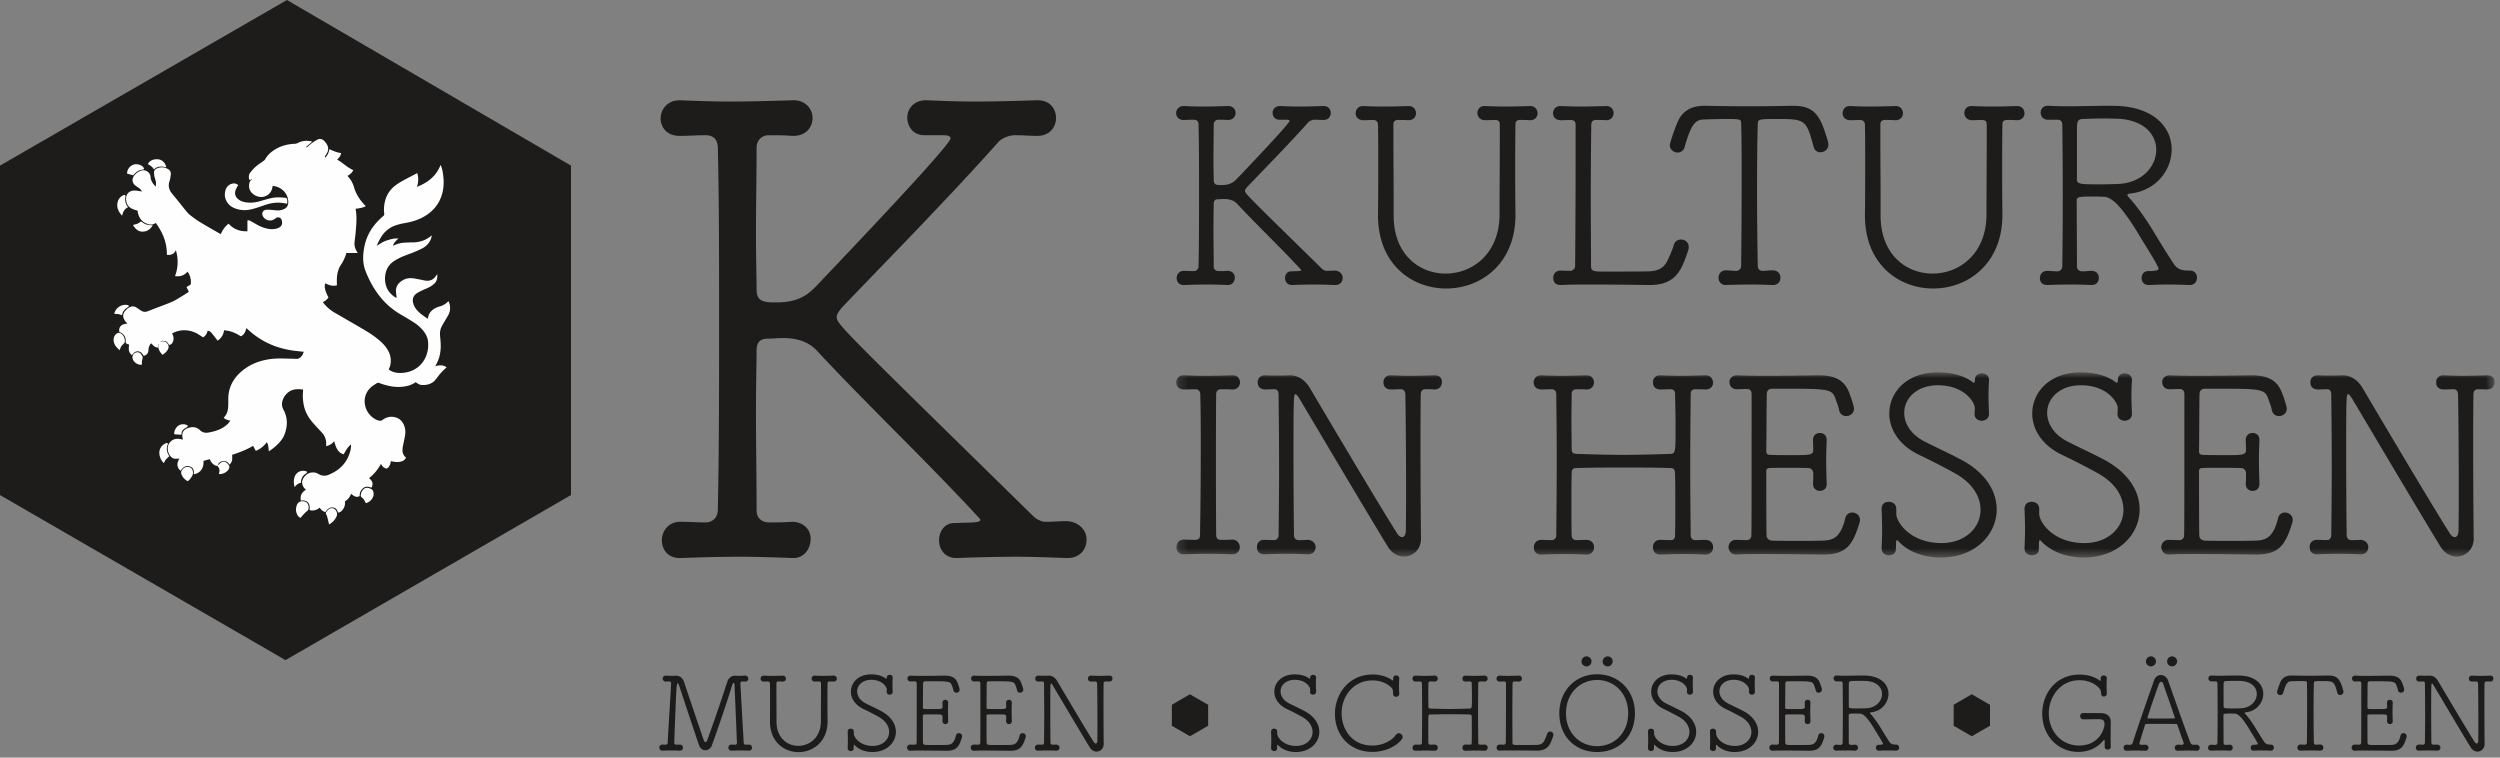 <svg width="264" height="80" viewBox="0 0 264 80" xmlns="http://www.w3.org/2000/svg" xmlns:xlink="http://www.w3.org/1999/xlink"><rect x="0" y="0" width="264" height="80" fill="#808080" stroke="none"/><defs><path id="a" d="M139.426 20.453V.898H.203v19.555h139.223z"/></defs><g fill="none" fill-rule="evenodd"><g transform="translate(124 38.42)"><mask id="b" fill="#fff"><use xlink:href="#a"/></mask><path d="M1.017 18.564c-.525 0-.787.395-.787.787 0 .578.42.788.813.762a74.385 74.385 0 0 1 2.704-.053c.814 0 1.627.024 2.336.053h.052a.751.751 0 0 0 .788-.762c0-.21-.158-.813-.84-.787-.394.026-.735.026-1.181.026-.341 0-.473-.236-.473-.498-.026-2.547-.026-5.145-.026-7.665 0-2.52 0-4.987.026-7.217 0-.29.158-.526.499-.526.446 0 .787 0 1.18.025h.054c.525 0 .76-.368.787-.735 0-.105-.052-.786-.84-.76-.84.026-1.863.052-2.861.052-.814 0-1.601-.026-2.205-.052H.99c-.525 0-.761.367-.788.734.027.736.683.761.84.761.315 0 .76-.026 1.18-.026.316 0 .526.21.526.526.053 1.836.053 3.805.053 5.8 0 3.044-.026 6.168-.08 9.082 0 .341-.156.498-.524.498-.42 0-.84-.025-1.155-.025h-.026zm25.04-.131a927.22 927.22 0 0 1-.052-9.45c0-2.127 0-4.174.027-5.774 0-.264.13-.526.472-.526h.315c.21 0 .34 0 .63.026h.026c.524 0 .788-.368.788-.76.025-.736-.63-.736-.814-.736a83.16 83.16 0 0 1-2.546.052c-.71 0-1.391-.025-1.995-.051h-.052c-.526 0-.762.367-.762.734 0 .736.656.761.814.761.368 0 .578-.026 1.024-.026.314 0 .472.237.472.578.052 2.52.079 7.244.079 10.63 0 1.944-.027 3.44-.027 3.78-.026.42-.183.63-.393.63-.157 0-.367-.131-.525-.393-1.89-2.967-7.481-12.417-9.187-15.304-.5-.893-1.286-1.39-2.126-1.39h-.053c-.472.026-.866.026-1.312.026-.341 0-.736 0-1.235-.026h-.051c-.525 0-.761.367-.761.734 0 .736.656.761.812.761.343 0 .526-.026.946-.026.263 0 .447.131.447.578.026 2.178.052 4.96.052 7.847 0 2.364-.026 4.778-.052 6.983 0 .341-.21.524-.473.524-.446 0-.656-.025-.997-.025h-.053c-.525 0-.761.369-.761.76 0 .159.026.788.814.762a62.86 62.86 0 0 1 2.414-.052c.683 0 1.418.024 2.127.053h.052c.524 0 .788-.369.788-.762 0-.447-.394-.761-.84-.761-.394.026-.525.026-.945.026-.315 0-.5-.21-.5-.524a745.704 745.704 0 0 1-.052-8.347c0-6.405.027-6.535.21-6.535.079 0 .21.13.42.47 1.549 2.6 7.376 12.444 9.345 15.645.446.709 1.076 1.024 1.706 1.024.919 0 1.785-.736 1.785-1.89v-.026zm12.708.157c-.525 0-.788.393-.788.788 0 .578.42.788.813.76a73.378 73.378 0 0 1 2.495-.054c.734 0 1.496.029 2.204.055h.052c.526 0 .788-.369.788-.761 0-.579-.446-.788-.84-.788-.368 0-.657.026-1.05.026-.316 0-.472-.236-.472-.498-.026-1.103-.026-2.18-.026-3.281 0-1.104 0-2.205.026-3.281 0-.525.262-.552.604-.552 1.653-.053 3.28-.053 4.908-.053 1.628 0 3.28 0 4.909.053.288 0 .498.08.498.63.027 1.075.027 2.152.027 3.255 0 1.075 0 2.178-.027 3.255 0 .289-.157.472-.446.472-.446 0-.735-.026-1.076-.026h-.053c-.525 0-.761.393-.761.76 0 .605.42.816.814.788.76-.026 1.627-.054 2.493-.054.735 0 1.497.029 2.205.055h.053c.525 0 .787-.369.787-.761 0-.579-.42-.788-.84-.788-.367 0-.63.026-1.024.026-.341 0-.5-.21-.5-.498-.024-2.493-.051-4.987-.051-7.481 0-2.495.027-4.988.052-7.482 0-.288.158-.471.473-.471.42 0 .657 0 1.05.025h.053c.525 0 .787-.368.787-.735 0-.105-.078-.786-.84-.76-.84.026-1.758.052-2.651.052-.735 0-1.443-.026-2.047-.052h-.053c-.525 0-.761.367-.761.734 0 .736.655.761.814.761.34 0 .604-.026 1.049-.026.29 0 .473.158.473.473.027 1.18.053 2.389.053 3.594 0 2.312 0 2.732-.473 2.758-1.653.053-3.36.105-5.04.105-1.653 0-3.333-.053-4.96-.105-.368-.026-.5-.105-.5-.603 0-.972-.025-1.917-.025-2.862 0-.945.026-1.918.026-2.861 0-.316.184-.498.499-.498.42 0 .63 0 1.023.025h.052c.526 0 .762-.368.788-.735 0-.105-.052-.786-.84-.76-.84.026-1.758.052-2.651.052a47.66 47.66 0 0 1-2.048-.052h-.052c-.525 0-.761.367-.787.734.026.736.682.761.839.761.316 0 .657-.026 1.077-.026.289 0 .473.21.473.526.026 2.256.052 4.487.052 6.747 0 2.728-.026 5.459-.052 8.188a.465.465 0 0 1-.447.472h-.262c-.315 0-.551-.026-.841-.026h-.025zM59.448 2.684c.34 0 .604-.028 1.024-.028.315 0 .499.184.499.526 0 12.206 0 13.545-.026 14.936a.483.483 0 0 1-.5.498c-.42 0-.734-.026-1.075-.026h-.053c-.526 0-.761.393-.787.76 0 .184.157.816.84.788.76-.054 1.785-.054 2.939-.054 1.864 0 4.095.029 6.143.055h.105c2.467 0 3.097-1.076 3.806-3.334.026-.105.05-.21.05-.316 0-.498-.418-.787-.812-.787a.744.744 0 0 0-.735.577c-.498 2.154-1.364 2.363-2.441 2.389-.603.027-1.548.027-2.493.027-1.26 0-2.494 0-2.81-.027-.34-.026-.576-.235-.576-.576-.027-1.654-.027-4.961-.027-6.746 0-.262.132-.342.368-.342.499-.027 1.102-.027 1.732-.027.867 0 1.733 0 2.336.027.315 0 .525.263.525.552 0 .446 0 .682-.026 1.076v.052c0 .498.368.734.709.734.209 0 .76-.077.735-.786a76.895 76.895 0 0 1-.053-2.52c0-.71.026-1.392.053-2.021v-.052c0-.498-.341-.736-.71-.736-.315 0-.76.184-.734.788 0 .34.026.55.026.97 0 .579-.341.579-2.178.579-.945 0-1.943 0-2.39-.027-.261 0-.393-.131-.393-.367.027-1.629.027-5.25.053-6.037 0-.395.236-.579.577-.579h1.077c4.75 0 5.223 0 5.59 1.025.158.446.316.813.394 1.233.078.42.42.63.735.63.42 0 .84-.288.84-.787 0-.21-.262-1.05-.5-1.655-.524-1.417-1.6-1.863-3.253-1.863-1.76.026-3.544.052-5.33.052-1.101 0-2.177 0-3.254-.051h-.026c-.525 0-.814.367-.787.734 0 .368.262.736.787.736h.026zm16.798 12.65v-.025c0-.5-.392-.736-.786-.736-.788 0-.761.71-.761.761.026.709.052 1.445.052 2.207 0 .602-.026 1.232-.052 1.889v.053c0 .497.393.735.787.735.34 0 .682-.184.709-.552.05-.447-.027-1.05.13-1.05.027 0 .053.026.106.079.997 1.102 2.65 1.758 4.515 1.758 3.674 0 5.906-2.466 5.906-5.066 0-1.864-1.104-3.832-3.675-5.223-1.076-.578-2.704-1.338-3.806-1.89-1.575-.761-2.284-1.968-2.284-3.097 0-1.522 1.313-2.913 3.57-2.913 2.756 0 3.884 1.784 3.884 2.414 0 .237 0 .157-.026.577v.054c0 .471.368.681.762.707.393-.026.787-.261.76-.76-.025-.788-.052-1.366-.052-1.943 0-.473.027-.972.053-1.575v-.052c0-.446-.368-.682-.761-.682-.315 0-.63.157-.71.524-.026.157 0 .474-.13.474-.026 0-.053-.027-.106-.053-.918-.71-2.23-1.05-3.7-1.05-3.281 0-5.12 2.1-5.12 4.356 0 1.628.999 3.334 3.15 4.358a72.525 72.525 0 0 1 3.78 1.943c1.89 1.05 2.704 2.493 2.704 3.859 0 1.863-1.574 3.49-4.094 3.515-3.36 0-4.805-2.23-4.805-3.095v-.5zm15.094 0v-.025c0-.5-.394-.736-.788-.736-.787 0-.762.71-.762.761.027.709.054 1.445.054 2.207 0 .602-.027 1.232-.054 1.889v.053c0 .497.395.735.789.735.34 0 .682-.184.708-.552.053-.447-.026-1.05.132-1.05.026 0 .052.026.104.079.998 1.102 2.652 1.758 4.515 1.758 3.675 0 5.906-2.466 5.906-5.066 0-1.864-1.102-3.832-3.675-5.223-1.076-.578-2.703-1.338-3.806-1.89-1.575-.761-2.283-1.968-2.283-3.097 0-1.522 1.312-2.913 3.568-2.913 2.758 0 3.886 1.784 3.886 2.414 0 .237 0 .157-.026.577v.054c0 .471.367.681.76.707.395-.026.789-.261.762-.76-.026-.788-.052-1.366-.052-1.943 0-.473.026-.972.052-1.575v-.052c0-.446-.367-.682-.761-.682-.315 0-.63.157-.708.524-.027.157 0 .474-.132.474-.026 0-.052-.027-.105-.053-.918-.71-2.231-1.05-3.701-1.05-3.281 0-5.118 2.1-5.118 4.356 0 1.628.997 3.334 3.15 4.358a72.886 72.886 0 0 1 3.779 1.943c1.89 1.05 2.704 2.493 2.704 3.859 0 1.863-1.575 3.49-4.095 3.515-3.36 0-4.803-2.23-4.803-3.095v-.5zm13.806-12.65c.34 0 .603-.028 1.024-.028.315 0 .499.184.499.526 0 12.206 0 13.545-.027 14.936a.481.481 0 0 1-.498.498c-.42 0-.735-.026-1.077-.026h-.052c-.525 0-.761.393-.788.76 0 .184.158.816.84.788.762-.054 1.785-.054 2.94-.054 1.864 0 4.095.029 6.142.055h.105c2.468 0 3.098-1.076 3.806-3.334.027-.105.053-.21.053-.316 0-.498-.42-.787-.814-.787a.744.744 0 0 0-.735.577c-.5 2.154-1.365 2.363-2.443 2.389-.602.027-1.547.027-2.492.027-1.26 0-2.493 0-2.808-.027-.341-.026-.578-.235-.578-.576-.026-1.654-.026-4.961-.026-6.746 0-.262.13-.342.368-.342.497-.027 1.102-.027 1.732-.027.866 0 1.732 0 2.336.027.315 0 .525.263.525.552 0 .446 0 .682-.026 1.076v.052c0 .498.367.734.709.734.21 0 .76-.077.735-.786a76.895 76.895 0 0 1-.053-2.52c0-.71.026-1.392.053-2.021v-.052c0-.498-.342-.736-.71-.736-.314 0-.76.184-.734.788 0 .34.026.55.026.97 0 .579-.341.579-2.18.579-.943 0-1.941 0-2.387-.027-.263 0-.394-.131-.394-.367.026-1.629.026-5.25.053-6.037 0-.395.236-.579.577-.579h1.076c4.75 0 5.224 0 5.59 1.025.159.446.316.813.395 1.233.079.42.42.63.735.63.42 0 .84-.288.84-.787 0-.21-.263-1.05-.5-1.655-.524-1.417-1.6-1.863-3.254-1.863-1.758.026-3.543.052-5.328.052-1.103 0-2.18 0-3.255-.051h-.026c-.525 0-.814.367-.79.734 0 .368.265.736.79.736h.026zm32.076 15.748c-.027-2.39-.053-6.01-.053-9.45 0-2.125 0-4.172.026-5.772 0-.264.132-.526.473-.526h.315c.21 0 .34 0 .63.025h.026c.524 0 .787-.368.787-.76.027-.736-.63-.736-.813-.736a83.16 83.16 0 0 1-2.546.052c-.71 0-1.392-.025-1.995-.051h-.053c-.525 0-.761.367-.761.734 0 .736.655.761.814.761.367 0 .577-.026 1.023-.026.315 0 .473.237.473.578.052 2.52.079 7.244.079 10.63 0 1.944-.027 3.44-.027 3.78-.026.42-.183.63-.393.63-.158 0-.368-.131-.525-.393-1.89-2.967-7.481-12.417-9.187-15.304-.5-.893-1.286-1.39-2.126-1.39h-.053c-.472.026-.866.026-1.312.026-.342 0-.736 0-1.235-.026h-.052c-.524 0-.761.367-.761.734 0 .736.656.761.813.761.342 0 .526-.026.946-.026.26 0 .446.131.446.578.025 2.178.053 4.96.053 7.847 0 2.364-.028 4.778-.053 6.983 0 .341-.21.524-.472.524-.447 0-.657-.025-.998-.025h-.052c-.525 0-.761.369-.761.76 0 .159.026.788.813.762a62.914 62.914 0 0 1 2.415-.052c.683 0 1.418.024 2.126.053h.053c.525 0 .787-.369.787-.762 0-.447-.394-.761-.84-.761-.393.026-.525.026-.945.026-.315 0-.498-.21-.498-.524a722.394 722.394 0 0 1-.053-8.347c0-6.405.026-6.535.21-6.535.079 0 .21.13.42.47 1.549 2.6 7.376 12.444 9.344 15.645.447.709 1.077 1.024 1.707 1.024.918 0 1.785-.736 1.785-1.89v-.026z" fill="#1D1C1B" mask="url(#b)"/></g><path d="M125.017 28.601c-.5 0-.761.394-.761.761 0 .42.289.761.787.735a68.928 68.928 0 0 1 2.44-.052c.736 0 1.445.026 2.154.052h.052c.446 0 .709-.394.709-.787 0-.473-.394-.709-.761-.709-.394.026-.525.026-.945.026-.29 0-.525-.157-.525-.498 0-1.444-.026-2.862-.026-4.016 0-1.182.026-2.1.026-2.599 0-.42.262-.473.446-.473s.42-.026.63-.026c.656 0 1.102.184 1.417.525 1.943 2.1 4.515 4.541 6.694 6.904.026.026.052.052.052.078 0 .132-.446.105-1.076.132-.42 0-.63.367-.63.708 0 .368.236.735.709.735h.052a67.24 67.24 0 0 1 2.389-.052c.682 0 1.39.026 2.1.052h.052c.525 0 .787-.367.787-.76 0-.447-.393-.762-.84-.762-.368 0-.445.026-.865.026-.158 0-.368-.105-.5-.236-7.926-7.77-8.11-7.927-8.11-8.216 0-.13.105-.262.263-.446 2.02-2.1 4.513-4.646 6.404-6.772.13-.158.446-.289.683-.289.42 0 .55.026.945.026.498 0 .76-.367.76-.735 0-.367-.235-.735-.76-.735h-.053c-.814.027-1.706.053-2.546.053-.682 0-1.365-.026-1.97-.053h-.051c-.5 0-.761.368-.761.71 0 .366.235.734.708.734h.788c.156 0 .289.026.289.131 0 .184-1.812 2.18-5.486 6.037-.368.394-.762.735-1.706.735-.5 0-.814-.026-.814-.525 0-.472-.026-1.338-.026-2.388 0-1.024.026-2.258.026-3.465 0-.315.21-.525.499-.525.419 0 .577 0 .97.026h.053c.525 0 .788-.367.788-.735 0-.446-.368-.76-.84-.735-.814.027-1.733.053-2.6.053a44.52 44.52 0 0 1-1.994-.053h-.052a.751.751 0 0 0-.788.761c0 .29.21.735.84.71.34 0 .604-.027 1.024-.027.262 0 .499.131.499.525.052 2.021.052 4.567.052 7.192s0 5.355-.052 7.743c0 .342-.237.525-.5.525-.42 0-.682-.026-1.023-.026h-.026zm18.137-16.668c.027.735.683.761.84.761.315 0 .629-.026 1.05-.026.263 0 .473.21.473.5.026 1.311.026 2.676.026 4.015 0 1.837 0 3.675-.026 5.46v.105c0 5.171 3.596 7.717 7.192 7.717 3.806 0 7.402-2.756 7.323-7.927-.026-1.68-.026-3.124-.026-4.62s0-3.019.026-4.777c0-.315.158-.473.473-.473.42 0 .63 0 1.023.026h.052c.526 0 .788-.367.788-.735 0-.105-.052-.787-.84-.76-.84.026-1.758.052-2.651.052-.735 0-1.443-.026-2.048-.053h-.052c-.525 0-.761.368-.761.735 0 .368.263.761.813.761.316 0 .657-.026 1.077-.026.34 0 .472.184.472.5v1.89c0 2.52-.026 5.091-.026 7.585 0 4.147-2.861 6.247-5.696 6.247-2.756 0-5.486-1.995-5.486-6.116v-1.469c0-2.258-.026-4.49-.026-6.747v-1.39c0-.316.13-.5.499-.5.394 0 .682 0 1.05.026h.052c.525 0 .788-.367.788-.735 0-.105-.053-.787-.84-.76-.84.026-1.76.052-2.652.052-.734 0-1.443-.026-2.047-.053h-.052c-.526 0-.761.368-.788.735zm21.629 16.642c-.5 0-.761.367-.761.761 0 .761.63.761.84.761.866-.052 2.126-.052 3.465-.052 1.784 0 3.858.026 5.774.052h.104c2.81 0 3.387-1.627 4.07-3.675.052-.13.052-.236.052-.34 0-.5-.393-.788-.813-.788a.772.772 0 0 0-.762.577c-.131.473-.472 1.26-.708 1.733-.342.63-.867 1.023-1.943 1.05-1.023.026-3.15.026-4.462.026-1.34 0-1.627 0-1.627-.604 0-1.627-.027-4.41-.027-7.245 0-2.86.027-5.774.053-7.664 0-.315.184-.499.472-.499.42 0 .656 0 1.05.026h.053c.525 0 .76-.367.787-.735 0-.105-.052-.787-.84-.76-.84.026-1.758.052-2.651.052-.735 0-1.47-.026-2.073-.053h-.053c-.525 0-.761.368-.787.735.026.735.682.761.84.761.34 0 .603-.026 1.049-.026.263 0 .499.131.499.473v3.78c0 3.884-.026 8.61-.053 11.155a.521.521 0 0 1-.5.525c-.418 0-.68-.026-1.022-.026h-.026zm17.482-.026c-.525 0-.788.393-.788.787 0 .446.314.787.813.761a74.69 74.69 0 0 1 2.625-.052c.762 0 1.549.026 2.258.052h.053c.525 0 .787-.367.787-.76 0-.578-.42-.788-.84-.788-.394 0-.63.052-1.051.052-.314 0-.5-.21-.5-.525a396.638 396.638 0 0 1-.076-8.399c0-2.625.026-5.093.077-6.64 0-.395.106-.474 1.839-.474 3.255 0 3.255.053 4.068 2.966a.71.71 0 0 0 .709.551c.42 0 .84-.314.84-.813 0-.105-.026-.21-.053-.34-.761-2.6-1.312-3.755-3.648-3.755h-.21c-1.286.026-2.94.053-4.567.053-1.628 0-3.23-.027-4.437-.053h-.183c-1.391 0-2.336.551-2.835 1.732-.5 1.208-.815 2.284-.815 2.415 0 .473.42.788.815.788a.768.768 0 0 0 .76-.604c.736-2.677 1.288-2.86 2.049-2.887a87.495 87.495 0 0 1 2.493-.053c1.418 0 1.418.08 1.418.473.052 1.496.052 3.727.052 6.09 0 3.254-.026 6.745-.052 8.95a.51.51 0 0 1-.525.525c-.42 0-.71-.052-1.051-.052h-.025zm12.31-16.616c.026.735.683.761.839.761.316 0 .63-.026 1.05-.026.263 0 .473.21.473.5.027 1.311.027 2.676.027 4.015 0 1.837 0 3.675-.027 5.46v.105c0 5.171 3.596 7.717 7.193 7.717 3.806 0 7.402-2.756 7.323-7.927-.026-1.68-.026-3.124-.026-4.62s0-3.019.026-4.777c0-.315.157-.473.472-.473.42 0 .63 0 1.024.026H213c.525 0 .787-.367.787-.735 0-.105-.052-.787-.84-.76-.84.026-1.758.052-2.65.052-.735 0-1.444-.026-2.047-.053h-.053c-.525 0-.761.368-.761.735 0 .368.262.761.814.761.314 0 .656-.026 1.076-.026.34 0 .472.184.472.5v1.89c0 2.52-.026 5.091-.026 7.585 0 4.147-2.861 6.247-5.696 6.247-2.756 0-5.486-1.995-5.486-6.116v-1.469c0-2.258-.026-4.49-.026-6.747v-1.39c0-.316.13-.5.499-.5.392 0 .682 0 1.049.026h.052c.526 0 .788-.367.788-.735 0-.105-.052-.787-.84-.76-.84.026-1.758.052-2.651.052-.735 0-1.443-.026-2.048-.053h-.051c-.525 0-.762.368-.788.735zm21.629 16.668c-.525 0-.79.367-.79.761 0 .683.58.735.816.735a59.61 59.61 0 0 1 2.389-.052c.735 0 1.522.026 2.23.052h.053c.499 0 .735-.367.735-.76 0-.369-.236-.736-.787-.736-.395 0-.525.053-.945.053-.341 0-.578-.184-.578-.525 0-1.943-.026-5.46-.026-6.983 0-.315.236-.393 1.444-.393.446 0 .918 0 1.365.026.708 0 1.679.525 3.858 4.173.445.762 1.6 2.52 1.943 3.308.026.052.026.08.026.105 0 .157-.184.262-1.103.262-.446 0-.682.368-.682.735 0 .368.236.735.735.735h.052c.682-.026 1.339-.052 2.048-.052.708 0 1.443.026 2.205.052h.052c.525 0 .76-.394.76-.76 0-.395-.235-.762-.76-.762-.892 0-1.26-.13-1.68-.683a109.31 109.31 0 0 1-2.257-3.622c-.604-.997-1.654-2.52-2.468-3.386-.104-.13-.183-.21-.183-.289 0-.105.105-.13.288-.157 2.73-.289 4.384-2.468 4.384-4.672 0-2.153-1.654-4.305-5.46-4.568-.42-.026-.892-.026-1.391-.026-1.26 0-2.756.053-4.226.053a47.12 47.12 0 0 1-1.942-.053h-.08c-.498 0-.734.368-.734.735 0 0 0 .761.814.735h1.022c.264 0 .448.21.448.525a567.502 567.502 0 0 1 0 14.935c0 .315-.238.552-.5.552-.42 0-.734-.053-1.05-.053h-.025zM227.7 15.818c0 1.68-1.392 3.412-3.833 3.596-.498.026-1.338.053-2.126.053-1.916 0-2.415 0-2.415-.499v-5.014c0-1.076 0-1.365.629-1.39a47.52 47.52 0 0 1 2.31-.053c.605 0 1.156.026 1.419.026 2.782.157 4.016 1.706 4.016 3.281zM71.84 55.1c-1.275 0-1.946 1.007-1.946 1.947 0 1.074.739 1.949 2.014 1.88 1.88-.067 4.028-.135 6.244-.135 1.88 0 3.692.068 5.505.135h.134c1.14 0 1.813-1.007 1.813-2.014 0-1.21-1.007-1.813-1.947-1.813-1.007.067-1.343.067-2.417.067-.738 0-1.343-.403-1.343-1.275 0-3.691-.067-7.316-.067-10.271 0-3.022.067-5.372.067-6.648 0-1.074.672-1.208 1.142-1.208.47 0 1.074-.067 1.61-.067 1.679 0 2.82.47 3.626 1.342 4.968 5.372 11.548 11.616 17.12 17.658.067.066.134.133.134.2 0 .336-1.141.269-2.752.336-1.075 0-1.612.94-1.612 1.813 0 .94.605 1.88 1.813 1.88h.134a170.5 170.5 0 0 1 6.11-.135c1.745 0 3.558.068 5.37.135h.135c1.342 0 2.014-.94 2.014-1.947 0-1.142-1.007-1.945-2.15-1.945-.938 0-1.14.065-2.214.065-.403 0-.94-.27-1.276-.604C88.826 34.624 88.356 34.22 88.356 33.482c0-.335.269-.671.672-1.141 5.169-5.371 11.547-11.883 16.38-17.321.337-.403 1.142-.74 1.746-.74 1.075 0 1.41.069 2.417.069 1.276 0 1.947-.94 1.947-1.88s-.604-1.88-1.947-1.88h-.134c-2.081.067-4.364.134-6.512.134-1.746 0-3.491-.067-5.035-.134h-.135c-1.275 0-1.946.94-1.946 1.813 0 .939.604 1.879 1.812 1.879h2.014c.403 0 .739.068.739.336 0 .47-4.633 5.572-14.032 15.44-.94 1.008-1.947 1.88-4.363 1.88-1.276 0-2.082-.066-2.082-1.342 0-1.208-.067-3.424-.067-6.11 0-2.617.067-5.773.067-8.861 0-.806.537-1.343 1.276-1.343 1.074 0 1.477 0 2.484.068h.134c1.343 0 2.014-.94 2.014-1.88 0-1.142-.94-1.947-2.148-1.88-2.081.067-4.431.134-6.647.134-1.812 0-3.558-.067-5.102-.134h-.134c-1.343 0-2.014 1.007-2.014 1.947 0 .738.537 1.88 2.148 1.813.873 0 1.544-.068 2.618-.068.672 0 1.276.336 1.276 1.343.134 5.17.134 11.682.134 18.395 0 6.714 0 13.696-.134 19.807 0 .872-.604 1.34-1.276 1.34-1.074 0-1.745-.066-2.618-.066h-.067zm55.742 19.326v2.213l-1.918 1.109-1.918-1.11v-2.212l1.909-1.111zm82.562 0v2.213l-1.918 1.109-1.918-1.11v-2.212l1.909-1.111zM79.108 79.267c.209 0 .308-.165.308-.318 0-.012-.011-.33-.33-.32-.154.01-.198.01-.363.01-.121 0-.176-.063-.187-.197-.341-5.984-.352-6.226-.352-6.27 0-.121.088-.21.176-.21.176 0 .22.012.363.012.198 0 .297-.154.297-.308 0-.165-.11-.32-.32-.32h-.021c-.264.012-.43.025-.627.025-.132 0-.275-.013-.462-.013h-.022c-.352 0-.66.286-.77.638a179.77 179.77 0 0 1-2.123 6.193c-.044.12-.11.177-.165.177-.077 0-.143-.067-.187-.188-.572-1.64-1.496-4.4-2.09-6.171-.143-.418-.462-.65-.792-.65h-.022c-.198 0-.341.014-.473.014-.187 0-.352-.013-.616-.024h-.022c-.22 0-.33.154-.33.309 0 .045.033.329.352.318.143 0 .176-.011.352-.011.11 0 .187.077.187.209v.022c-.077 1.518-.264 4.323-.363 6.237-.011.132-.077.209-.187.209-.165 0-.231-.011-.363-.011h-.022c-.21 0-.308.165-.308.32 0 .01.01.329.33.318.297-.011.627-.021.968-.021.286 0 .572.01.858.02h.022c.209 0 .319-.152.319-.317 0-.056-.055-.33-.341-.32-.154 0-.22.01-.385.01-.132 0-.198-.087-.198-.208.187-5.071.23-6.281.352-6.281.066 0 .132.134.176.275.44 1.33 1.77 5.379 2.112 6.315.12.329.385.483.638.483a.737.737 0 0 0 .682-.483c.55-1.464 1.672-4.785 2.134-6.315.044-.154.132-.33.198-.33.033 0 .066.077.077.264 0 0 .176 4.158.253 6.072 0 .12-.055.209-.176.209-.165 0-.264-.011-.396-.011h-.022c-.21 0-.308.165-.308.32 0 .01.01.329.33.318.297-.011.627-.021.979-.021.286 0 .572.01.858.02h.022zm1.21-7.611c.01.307.286.318.352.318.132 0 .264-.011.44-.011.11 0 .198.088.198.209.01.55.01 1.122.01 1.683 0 .77 0 1.54-.01 2.288v.044c0 2.167 1.507 3.234 3.014 3.234 1.595 0 3.102-1.155 3.069-3.322-.011-.704-.011-1.31-.011-1.936 0-.625 0-1.265.01-2 0-.134.067-.2.199-.2.176 0 .264 0 .429.01h.022c.22 0 .33-.153.33-.307 0-.044-.022-.33-.352-.32-.352.012-.737.025-1.111.025-.308 0-.605-.013-.858-.024h-.022c-.22 0-.32.154-.32.309 0 .153.11.318.342.318.132 0 .275-.011.45-.011.144 0 .199.077.199.209v.792c0 1.056-.011 2.134-.011 3.179 0 1.738-1.2 2.618-2.387 2.618-1.155 0-2.3-.836-2.3-2.562v-.617c0-.946-.01-1.88-.01-2.827v-.583c0-.132.055-.21.209-.21.165 0 .286 0 .44.012h.022c.22 0 .33-.154.33-.308 0-.044-.022-.33-.352-.32-.352.012-.737.025-1.111.025-.308 0-.605-.013-.858-.024h-.022c-.22 0-.32.154-.33.309zm9.845 5.609v-.011c0-.21-.165-.307-.33-.307-.33 0-.32.298-.32.318.012.297.023.606.023.924 0 .253-.011.517-.022.792v.022c0 .209.165.308.33.308.143 0 .286-.077.297-.231.022-.187-.011-.44.055-.44.01 0 .022.01.044.033.418.462 1.11.739 1.892.739 1.54 0 2.475-1.036 2.475-2.124 0-.782-.462-1.607-1.54-2.19-.451-.242-1.133-.56-1.595-.792-.66-.32-.957-.825-.957-1.298 0-.637.55-1.22 1.496-1.22 1.155 0 1.628.749 1.628 1.01 0 .1 0 .068-.011.243v.022c0 .198.154.286.319.297.165-.011.33-.11.319-.32-.011-.33-.022-.571-.022-.813 0-.198.01-.407.022-.66v-.022c0-.187-.154-.286-.32-.286-.131 0-.263.068-.296.22-.011.066 0 .198-.055.198-.011 0-.022-.011-.044-.021-.385-.298-.935-.441-1.551-.441-1.375 0-2.145.88-2.145 1.826 0 .682.418 1.397 1.32 1.828.539.252 1.1.548 1.584.812.792.44 1.133 1.045 1.133 1.617 0 .782-.66 1.463-1.716 1.474-1.408 0-2.013-.935-2.013-1.298v-.21zm6.006-5.302c.143 0 .253-.01.429-.01.132 0 .209.076.209.219 0 5.116 0 5.676-.011 6.259a.202.202 0 0 1-.21.209c-.175 0-.307-.011-.45-.011h-.022c-.22 0-.32.165-.33.32 0 .076.066.34.352.329.319-.022.748-.022 1.232-.022.78 0 1.716.01 2.574.022h.044c1.034 0 1.298-.45 1.595-1.397.01-.044.022-.088.022-.132 0-.21-.176-.33-.341-.33a.311.311 0 0 0-.308.244c-.21.9-.572.988-1.023 1-.253.01-.65.01-1.045.01-.528 0-1.045 0-1.177-.01-.143-.012-.242-.1-.242-.243-.011-.693-.011-2.08-.011-2.827 0-.11.055-.141.154-.141.209-.013.462-.013.726-.013.363 0 .726 0 .979.013.132 0 .22.108.22.229 0 .189 0 .286-.011.45v.023c0 .21.154.308.297.308.088 0 .319-.033.308-.33a33.121 33.121 0 0 1-.022-1.054c0-.3.01-.583.022-.85v-.021c0-.21-.143-.308-.297-.308-.132 0-.32.077-.308.33 0 .143.01.23.01.407 0 .242-.142.242-.912.242-.396 0-.814 0-1.001-.01-.11 0-.165-.056-.165-.155.01-.681.01-2.2.022-2.53 0-.165.099-.242.242-.242h.45c1.992 0 2.19 0 2.344.43.066.186.132.34.165.516a.313.313 0 0 0 .308.264c.176 0 .352-.12.352-.33 0-.088-.11-.44-.21-.693-.22-.592-.67-.781-1.363-.781-.737.01-1.485.024-2.233.024-.462 0-.913 0-1.364-.024h-.011c-.22 0-.341.154-.33.309 0 .153.11.307.33.307h.01zm6.72 0c.144 0 .254-.01.43-.01.132 0 .209.076.209.219 0 5.116 0 5.676-.011 6.259a.202.202 0 0 1-.21.209c-.175 0-.307-.011-.45-.011h-.022c-.22 0-.32.165-.33.32 0 .076.066.34.352.329.319-.022.748-.022 1.232-.022.78 0 1.716.01 2.574.022h.044c1.034 0 1.298-.45 1.595-1.397a.552.552 0 0 0 .022-.132c0-.21-.176-.33-.341-.33a.311.311 0 0 0-.308.244c-.21.9-.572.988-1.023 1-.253.01-.65.01-1.045.01-.528 0-1.045 0-1.177-.01-.143-.012-.242-.1-.242-.243-.011-.693-.011-2.08-.011-2.827 0-.11.055-.141.154-.141.209-.013.462-.013.726-.013.363 0 .726 0 .979.013.132 0 .22.108.22.229 0 .189 0 .286-.011.45v.023c0 .21.154.308.297.308.088 0 .319-.033.308-.33a33.121 33.121 0 0 1-.022-1.054c0-.3.01-.583.022-.85v-.021c0-.21-.143-.308-.297-.308-.132 0-.32.077-.308.33 0 .143.01.23.01.407 0 .242-.142.242-.912.242-.396 0-.814 0-1.001-.01-.11 0-.165-.056-.165-.155.01-.681.01-2.2.022-2.53 0-.165.099-.242.242-.242h.45c1.992 0 2.19 0 2.344.43.066.186.132.34.165.516a.313.313 0 0 0 .308.264c.176 0 .352-.12.352-.33 0-.088-.11-.44-.21-.693-.22-.592-.67-.781-1.363-.781-.737.01-1.485.024-2.233.024-.462 0-.913 0-1.364-.024h-.011c-.22 0-.341.154-.33.309 0 .153.11.307.33.307h.01zm13.663 6.6a386.121 386.121 0 0 1-.022-3.96c0-.891 0-1.75.01-2.42 0-.11.056-.22.199-.22h.132c.088 0 .143 0 .264.01h.01c.22 0 .33-.153.33-.317.012-.31-.263-.31-.34-.31-.352.012-.715.025-1.067.025-.297 0-.583-.013-.836-.024h-.022c-.22 0-.32.154-.32.309 0 .307.276.318.342.318.154 0 .242-.011.429-.011.132 0 .198.099.198.242.022 1.056.033 3.038.033 4.457 0 .812-.011 1.439-.011 1.584-.011.174-.077.262-.165.262-.066 0-.154-.053-.22-.165-.792-1.243-3.135-5.203-3.85-6.413-.21-.374-.54-.583-.891-.583h-.022c-.198.01-.363.01-.55.01-.143 0-.308 0-.517-.01h-.022c-.22 0-.32.154-.32.309 0 .307.276.318.342.318.143 0 .22-.011.396-.011.11 0 .187.055.187.242.01.915.022 2.08.022 3.29 0 .989-.011 2-.022 2.925 0 .143-.088.22-.198.22-.187 0-.275-.011-.418-.011h-.022c-.22 0-.32.156-.32.32 0 .065.012.329.342.318.308-.011.649-.021 1.012-.021.286 0 .594.01.89.02h.023c.22 0 .33-.152.33-.317 0-.188-.165-.32-.352-.32-.165.01-.22.01-.396.01-.132 0-.21-.087-.21-.22-.01-.89-.021-2.276-.021-3.497 0-2.683.01-2.74.088-2.74.033 0 .088.057.176.199.649 1.089 3.09 5.214 3.916 6.556.187.297.45.43.715.43.385 0 .748-.31.748-.791v-.013zm18.325-1.298v-.011c0-.21-.165-.307-.33-.307-.33 0-.32.298-.32.318.01.297.023.606.023.924 0 .253-.012.517-.022.792v.022c0 .209.165.308.33.308.143 0 .286-.077.297-.231.022-.187-.011-.44.055-.44.01 0 .022.01.044.033.418.462 1.11.739 1.892.739 1.54 0 2.474-1.036 2.474-2.124 0-.782-.462-1.607-1.54-2.19-.45-.242-1.132-.56-1.594-.792-.661-.32-.957-.825-.957-1.298 0-.637.549-1.22 1.496-1.22 1.155 0 1.628.749 1.628 1.01 0 .1 0 .068-.011.243v.022c0 .198.154.286.319.297.165-.011.329-.11.319-.32-.011-.33-.022-.571-.022-.813 0-.198.01-.407.022-.66v-.022c0-.187-.154-.286-.32-.286-.132 0-.263.068-.297.22-.01.066 0 .198-.054.198-.011 0-.022-.011-.044-.021-.385-.298-.935-.441-1.551-.441-1.375 0-2.146.88-2.146 1.826 0 .682.418 1.397 1.32 1.828.54.252 1.1.548 1.585.812.792.44 1.133 1.045 1.133 1.617 0 .782-.661 1.463-1.716 1.474-1.408 0-2.013-.935-2.013-1.298v-.21zm13.244.563a.419.419 0 0 0-.396-.398.4.4 0 0 0-.32.176c-.538.726-1.517 1.122-2.497 1.122-2.188 0-3.233-1.771-3.233-3.41 0-1.76 1.199-3.465 3.266-3.465.76 0 1.507.253 2.025.792.142.143.142.462.142.627 0 .209.166.308.33.308.155 0 .32-.1.32-.32v-.02c-.011-.31-.023-.562-.023-.815 0-.253.012-.495.023-.781v-.022c0-.198-.165-.295-.33-.295-.276 0-.308.174-.308.405 0 .154-.055.133-.077.11-.595-.418-1.331-.616-2.08-.616-2.551 0-3.992 2.059-3.992 4.158 0 2.235 1.529 4.015 3.96 4.015 1.936 0 3.19-1.197 3.19-1.571zm1.375.8c-.221 0-.33.166-.33.33 0 .245.176.33.34.32.32-.011.683-.022 1.046-.022.307 0 .627.01.924.022h.022c.22 0 .33-.154.33-.32 0-.241-.187-.33-.352-.33-.155 0-.275.012-.44.012-.133 0-.198-.1-.198-.21-.011-.461-.011-.912-.011-1.374 0-.462 0-.924.01-1.375 0-.22.11-.23.254-.23.692-.023 1.375-.023 2.057-.023.682 0 1.375 0 2.057.024.12 0 .209.03.209.262.01.45.01.904.01 1.365 0 .45 0 .914-.01 1.363 0 .12-.066.198-.187.198-.187 0-.308-.011-.452-.011h-.021c-.221 0-.32.165-.32.32 0 .254.176.34.34.329.32-.011.684-.022 1.046-.022.309 0 .627.01.925.022h.022c.219 0 .33-.154.33-.32 0-.241-.176-.33-.352-.33-.154 0-.264.012-.43.012-.142 0-.208-.088-.208-.21a297.85 297.85 0 0 1-.022-3.134c0-1.045.01-2.09.022-3.133 0-.123.066-.2.198-.2.176 0 .275 0 .44.01h.022c.219 0 .33-.153.33-.307 0-.044-.033-.33-.352-.32-.352.012-.737.025-1.111.025-.308 0-.606-.013-.86-.024h-.02c-.221 0-.32.154-.32.309 0 .307.276.318.34.318.145 0 .254-.011.442-.011.12 0 .198.066.198.2.01.494.022 1 .022 1.505 0 .968 0 1.144-.2 1.156-.691.02-1.406.045-2.11.045-.693 0-1.397-.024-2.08-.045-.153-.012-.208-.045-.208-.254 0-.407-.011-.803-.011-1.2 0-.395.01-.802.01-1.198 0-.132.078-.21.21-.21.176 0 .264 0 .429.012h.022c.22 0 .318-.154.33-.308 0-.044-.022-.33-.352-.32-.352.012-.738.025-1.112.025-.307 0-.604-.013-.857-.024h-.023c-.22 0-.318.154-.33.309.012.307.287.318.353.318.132 0 .274-.011.45-.011.122 0 .198.088.198.22.012.946.023 1.88.023 2.827 0 1.144-.011 2.288-.023 3.432a.194.194 0 0 1-.186.198h-.111c-.131 0-.23-.011-.351-.011h-.011zm8.865 0c-.21 0-.318.157-.318.32 0 .319.264.319.352.319.363-.021.89-.021 1.452-.021.748 0 1.617.01 2.42.02h.044c1.176 0 1.419-.681 1.705-1.54.022-.054.022-.098.022-.142 0-.21-.165-.33-.342-.33a.323.323 0 0 0-.318.242 5.16 5.16 0 0 1-.297.726c-.143.264-.363.429-.814.44-.43.01-1.321.01-1.87.01-.561 0-.682 0-.682-.252 0-.681-.011-1.847-.011-3.036 0-1.2.01-2.42.022-3.212 0-.132.077-.21.198-.21.176 0 .274 0 .439.012h.023c.22 0 .319-.154.33-.308 0-.044-.023-.33-.353-.32-.351.012-.736.025-1.11.025-.31 0-.616-.013-.87-.024h-.022c-.22 0-.318.154-.33.309.012.307.285.318.353.318.142 0 .253-.011.439-.011.11 0 .209.055.209.2v1.583c0 1.627-.01 3.607-.021 4.674a.22.22 0 0 1-.21.22c-.175 0-.285-.011-.428-.011h-.012zm11.418-8.258a.528.528 0 0 0 .518-.53.526.526 0 0 0-.518-.528.54.54 0 0 0-.54.539c0 .31.255.519.54.519zm-2.232 0a.528.528 0 0 0 .517-.53.526.526 0 0 0-.517-.528.539.539 0 0 0-.54.539c0 .31.254.519.54.519zm1.11 9.042c2.288 0 3.993-1.62 3.993-4.094 0-2.387-1.705-4.114-3.993-4.114-2.287 0-3.992 1.727-3.992 4.114 0 2.475 1.705 4.094 3.992 4.094zm0-.618c-1.814 0-3.288-1.384-3.288-3.476 0-2.101 1.474-3.51 3.288-3.51 1.816 0 3.279 1.409 3.279 3.51 0 2.092-1.463 3.476-3.28 3.476zm6.017-1.53v-.01c0-.21-.165-.307-.33-.307-.33 0-.32.298-.32.318.012.297.023.606.023.924 0 .253-.011.517-.022.792v.022c0 .209.165.308.33.308.143 0 .286-.077.296-.231.023-.187-.01-.44.056-.44.01 0 .022.01.044.033.418.462 1.11.739 1.892.739 1.54 0 2.475-1.036 2.475-2.124 0-.782-.463-1.607-1.54-2.19-.451-.242-1.134-.56-1.595-.792-.661-.32-.958-.825-.958-1.298 0-.637.55-1.22 1.497-1.22 1.155 0 1.628.749 1.628 1.01 0 .1 0 .068-.011.243v.022c0 .198.154.286.319.297.165-.011.33-.11.318-.32-.01-.33-.021-.571-.021-.813 0-.198.01-.407.02-.66v-.022c0-.187-.152-.286-.317-.286-.132 0-.265.068-.297.22-.011.066 0 .198-.055.198-.011 0-.022-.011-.044-.021-.385-.298-.935-.441-1.551-.441-1.375 0-2.146.88-2.146 1.826 0 .682.418 1.397 1.32 1.828.54.252 1.1.548 1.585.812.792.44 1.132 1.045 1.132 1.617 0 .782-.66 1.463-1.715 1.474-1.41 0-2.013-.935-2.013-1.298v-.21zm6.545 0v-.01c0-.21-.165-.307-.33-.307-.33 0-.32.298-.32.318.012.297.023.606.023.924 0 .253-.011.517-.023.792v.022c0 .209.165.308.33.308.144 0 .287-.077.297-.231.023-.187-.01-.44.056-.44.01 0 .022.01.044.033.418.462 1.11.739 1.892.739 1.54 0 2.475-1.036 2.475-2.124 0-.782-.462-1.607-1.54-2.19-.451-.242-1.134-.56-1.596-.792-.66-.32-.957-.825-.957-1.298 0-.637.55-1.22 1.496-1.22 1.156 0 1.628.749 1.628 1.01 0 .1 0 .068-.01.243v.022c0 .198.154.286.319.297.165-.011.33-.11.318-.32-.01-.33-.021-.571-.021-.813 0-.198.01-.407.02-.66v-.022c0-.187-.152-.286-.317-.286-.132 0-.265.068-.297.22-.012.066 0 .198-.056.198-.01 0-.021-.011-.043-.021-.385-.298-.935-.441-1.551-.441-1.375 0-2.145.88-2.145 1.826 0 .682.418 1.397 1.32 1.828.539.252 1.1.548 1.584.812.792.44 1.132 1.045 1.132 1.617 0 .782-.66 1.463-1.715 1.474-1.41 0-2.013-.935-2.013-1.298v-.21zm6.006-5.301c.143 0 .253-.01.428-.01.133 0 .209.076.209.219 0 5.116 0 5.676-.01 6.259a.202.202 0 0 1-.21.209c-.175 0-.307-.011-.451-.011h-.021c-.221 0-.32.165-.33.32 0 .076.065.34.35.329.32-.022.75-.022 1.234-.022.78 0 1.716.01 2.574.022h.044c1.034 0 1.298-.45 1.595-1.397a.55.55 0 0 0 .02-.132c0-.21-.174-.33-.341-.33a.31.31 0 0 0-.306.244c-.21.9-.572.988-1.024 1-.253.01-.648.01-1.045.01-.527 0-1.044 0-1.176-.01-.143-.012-.242-.1-.242-.243-.011-.693-.011-2.08-.011-2.827 0-.11.054-.141.154-.141.209-.013.462-.013.726-.013.363 0 .726 0 .979.013.132 0 .22.108.22.229 0 .189 0 .286-.011.45v.023c0 .21.153.308.297.308.088 0 .318-.033.308-.33a33.121 33.121 0 0 1-.022-1.054c0-.3.01-.583.022-.85v-.021c0-.21-.143-.308-.297-.308-.132 0-.32.077-.308.33 0 .143.01.23.01.407 0 .242-.143.242-.912.242-.397 0-.815 0-1.001-.01-.111 0-.165-.056-.165-.155.01-.681.01-2.2.02-2.53 0-.165.1-.242.243-.242h.452c1.99 0 2.189 0 2.342.43.067.186.133.34.165.516a.315.315 0 0 0 .309.264c.176 0 .352-.12.352-.33 0-.088-.11-.44-.21-.693-.22-.592-.67-.781-1.364-.781-.736.01-1.484.024-2.232.024-.462 0-.913 0-1.364-.024h-.011c-.22 0-.341.154-.33.309 0 .153.11.307.33.307h.01zm6.699 6.677c-.22 0-.33.154-.33.319 0 .287.242.308.34.308.264-.011.628-.021 1.002-.021.308 0 .637.01.935.02h.022c.209 0 .308-.152.308-.317 0-.155-.1-.31-.33-.31-.165 0-.221.024-.396.024-.143 0-.242-.078-.242-.221 0-.814-.011-2.288-.011-2.926 0-.132.098-.165.605-.165.187 0 .385 0 .572.01.296 0 .704.22 1.617 1.75.187.319.67 1.056.814 1.386.01.022.01.034.01.044 0 .066-.076.11-.461.11-.188 0-.286.154-.286.308 0 .155.098.308.307.308h.023c.286-.011.56-.021.857-.021.298 0 .606.01.925.02h.022c.219 0 .319-.164.319-.317 0-.164-.1-.32-.32-.32-.373 0-.528-.053-.703-.286a44.472 44.472 0 0 1-.946-1.516c-.254-.418-.693-1.058-1.034-1.42-.044-.056-.077-.09-.077-.12 0-.044.044-.057.12-.068 1.145-.121 1.838-1.034 1.838-1.958 0-.902-.693-1.804-2.288-1.914-.176-.011-.374-.011-.583-.011-.528 0-1.155.022-1.772.022-.274 0-.55-.011-.813-.022h-.033c-.21 0-.308.155-.308.308 0 0 0 .319.34.31h.43c.11 0 .187.086.187.218a233.625 233.625 0 0 1 0 6.259c0 .132-.1.232-.21.232-.176 0-.308-.023-.44-.023h-.01zm4.818-5.355c0 .702-.584 1.428-1.606 1.505a18.78 18.78 0 0 1-.891.022c-.804 0-1.012 0-1.012-.21v-2.1c0-.451 0-.572.264-.583.176-.01.594-.022.968-.022.253 0 .483.013.594.013 1.166.064 1.683.713 1.683 1.375zm21.274 2.682a79.064 79.064 0 0 1 1.507-.022c.363 0 .714 0 .714.517 0 .574-.615 2.266-2.672 2.266-2.002 0-3.212-1.628-3.212-3.377 0-1.737 1.176-3.52 3.255-3.52 1.079 0 1.86.517 2.157.957.11.167.11.452.142.572.034.134.144.198.265.198.154-.011.308-.11.308-.318v-.023c-.011-.33-.022-.594-.022-.87 0-.22.01-.437.022-.691v-.023c0-.21-.154-.306-.32-.306-.186 0-.33.13-.33.273 0 .077.012.12.012.209 0 .044-.023.077-.067.077-.01 0-.021 0-.032-.011-.572-.428-1.343-.638-2.123-.638-2.585 0-3.96 2.068-3.96 4.136 0 2.255 1.595 4.026 3.817 4.026.99 0 1.958-.374 2.607-1.166.055-.066.088-.1.12-.1.033 0 .045.045.056.144 0 .089 0 .374-.011.539v.022c0 .22.165.32.33.32a.307.307 0 0 0 .319-.32v-.022c-.011-.21-.011-.561-.011-.968 0-.55 0-1.177.01-1.584v-.02c0-.64-.451-.937-1.022-.937-.54 0-1.276-.011-1.85-.011-.251 0-.361.156-.361.32 0 .175.12.35.34.35h.012zm9.888-6.127a.534.534 0 0 0-.527-.528.53.53 0 0 0-.528.539c0 .31.242.519.528.519a.538.538 0 0 0 .527-.53zm-2.232 0a.535.535 0 0 0-.528-.528.531.531 0 0 0-.53.539c0 .31.244.519.53.519a.537.537 0 0 0 .528-.53zm2.299 8.8a.313.313 0 0 0-.321.319c0 .055.013.33.343.319.308-.011.649-.022.979-.022.34 0 .67.01.968.022h.022c.22 0 .33-.154.33-.32 0-.186-.165-.318-.352-.318-.11 0-.176.01-.287.01-.087 0-.253 0-.362-.263-.528-1.364-1.705-4.72-2.332-6.501-.143-.395-.462-.604-.77-.604-.297 0-.594.186-.726.583-.484 1.396-1.595 4.52-2.244 6.555-.044.143-.165.23-.276.23-.175 0-.23-.01-.374-.01h-.01c-.21 0-.308.154-.308.319 0 .132.088.33.34.319.309-.011.66-.022 1.023-.022.309 0 .617.01.913.022h.023c.22 0 .33-.154.33-.32 0-.186-.165-.318-.353-.318-.165.01-.23.01-.406.01-.133 0-.198-.065-.198-.153 0-.042.439-1.474.572-1.892.022-.088.055-.152.176-.152.153-.013.847-.013 1.54-.013.692 0 1.386 0 1.55.013.122 0 .155.053.187.14.209.617.463 1.332.639 1.827a.14.14 0 0 1 .01.066c0 .099-.076.165-.197.165-.176 0-.253-.011-.418-.011h-.011zm-.308-2.85c0 .045-.033.08-.11.08-.121 0-.704.009-1.287.009-.594 0-1.2-.01-1.366-.01-.086 0-.12-.034-.12-.078 0-.143 1.013-3.045 1.189-3.531.066-.176.165-.264.253-.264s.176.078.219.22c.177.55.859 2.453 1.2 3.488.009.032.022.065.022.087zm3.838 2.85c-.221 0-.33.154-.33.319 0 .287.242.308.34.308.264-.011.628-.021 1.002-.021.307 0 .637.01.934.02h.023c.209 0 .307-.152.307-.317 0-.155-.098-.31-.33-.31-.165 0-.22.024-.395.024-.144 0-.242-.078-.242-.221 0-.814-.011-2.288-.011-2.926 0-.132.099-.165.604-.165.188 0 .386 0 .573.01.297 0 .704.22 1.617 1.75.186.319.67 1.056.813 1.386a.08.08 0 0 1 .012.044c0 .066-.077.11-.462.11-.187 0-.286.154-.286.308 0 .155.099.308.308.308H238c.286-.011.56-.021.858-.021.296 0 .605.01.923.02h.023c.22 0 .319-.164.319-.317 0-.164-.1-.32-.32-.32-.373 0-.528-.053-.703-.286a49.752 49.752 0 0 1-.947-1.516c-.253-.418-.692-1.058-1.033-1.42-.044-.056-.077-.09-.077-.12 0-.044.044-.057.12-.068 1.145-.121 1.838-1.034 1.838-1.958 0-.902-.693-1.804-2.288-1.914-.176-.011-.374-.011-.583-.011-.528 0-1.155.022-1.772.022-.274 0-.55-.011-.813-.022h-.033c-.21 0-.308.155-.308.308 0 0 0 .319.34.31h.43c.11 0 .187.086.187.218a233.625 233.625 0 0 1 0 6.259c0 .132-.1.232-.21.232-.176 0-.307-.023-.44-.023h-.01zm4.817-5.355c0 .702-.583 1.428-1.605 1.505-.21.01-.563.022-.892.022-.802 0-1.011 0-1.011-.21v-2.1c0-.451 0-.572.263-.583.177-.01.595-.022.969-.022.253 0 .483.013.594.013 1.166.064 1.682.713 1.682 1.375zm4.62 5.335c-.22 0-.33.165-.33.329 0 .186.132.329.34.318a26.03 26.03 0 0 1 2.047 0h.023c.219 0 .33-.153.33-.318 0-.243-.176-.33-.352-.33-.165 0-.264.02-.44.02-.132 0-.21-.087-.21-.22-.022-.901-.032-2.254-.032-3.52 0-1.1.01-2.133.033-2.78 0-.165.044-.2.77-.2 1.364 0 1.364.022 1.704 1.244.044.166.177.23.298.23a.345.345 0 0 0 .352-.341c0-.044-.011-.088-.023-.141-.318-1.091-.55-1.575-1.528-1.575h-.088a96.3 96.3 0 0 1-1.914.022c-.683 0-1.353-.011-1.86-.022h-.076c-.583 0-.98.23-1.188.726-.21.506-.341.957-.341 1.014 0 .196.176.328.34.328a.319.319 0 0 0 .319-.253c.309-1.122.538-1.197.859-1.21.363-.011.748-.022 1.045-.022.593 0 .593.035.593.2.023.627.023 1.56.023 2.55 0 1.366-.011 2.827-.023 3.75 0 .144-.11.22-.22.22-.175 0-.296-.02-.44-.02h-.01zm5.776-6.657c.143 0 .253-.01.429-.01.132 0 .209.076.209.219 0 5.116 0 5.676-.011 6.259a.202.202 0 0 1-.21.209c-.175 0-.308-.011-.45-.011h-.023c-.22 0-.318.165-.33.32 0 .076.067.34.353.329.319-.022.748-.022 1.232-.022.78 0 1.716.01 2.573.022h.044c1.035 0 1.299-.45 1.596-1.397a.552.552 0 0 0 .022-.132c0-.21-.176-.33-.341-.33a.311.311 0 0 0-.308.244c-.21.9-.572.988-1.023 1-.253.01-.65.01-1.045.01-.53 0-1.045 0-1.177-.01-.144-.012-.242-.1-.242-.243-.011-.693-.011-2.08-.011-2.827 0-.11.055-.141.153-.141.209-.013.463-.013.727-.013.363 0 .726 0 .978.013.133 0 .22.108.22.229 0 .189 0 .286-.011.45v.023c0 .21.155.308.297.308.089 0 .32-.033.309-.33-.011-.341-.024-.704-.024-1.054 0-.3.013-.583.024-.85v-.021c0-.21-.144-.308-.297-.308-.132 0-.32.077-.31.33 0 .143.013.23.013.407 0 .242-.143.242-.913.242-.396 0-.814 0-1.001-.01-.11 0-.165-.056-.165-.155.01-.681.01-2.2.022-2.53 0-.165.099-.242.242-.242h.45c1.992 0 2.189 0 2.344.43.066.186.132.34.165.516a.313.313 0 0 0 .307.264c.177 0 .353-.12.353-.33 0-.088-.11-.44-.21-.693-.22-.592-.67-.781-1.363-.781-.738.01-1.485.024-2.233.024-.463 0-.913 0-1.364-.024h-.011c-.22 0-.342.154-.33.309 0 .153.11.307.33.307h.01zm13.662 6.6a359.39 359.39 0 0 1-.022-3.96c0-.891 0-1.75.01-2.42 0-.11.056-.22.199-.22h.13c.089 0 .145 0 .266.01h.01c.22 0 .33-.153.33-.317.012-.31-.263-.31-.34-.31-.352.012-.715.025-1.067.025-.297 0-.583-.013-.836-.024h-.023c-.22 0-.318.154-.318.309 0 .307.274.318.34.318.155 0 .243-.011.429-.011.133 0 .199.099.199.242.022 1.056.033 3.038.033 4.457 0 .812-.011 1.439-.011 1.584-.012.174-.077.262-.165.262-.066 0-.154-.053-.221-.165-.792-1.243-3.134-5.203-3.85-6.413-.208-.374-.538-.583-.89-.583h-.022c-.2.01-.364.01-.55.01-.144 0-.31 0-.518-.01h-.021c-.22 0-.32.154-.32.309 0 .307.276.318.34.318.145 0 .222-.011.398-.011.11 0 .186.055.186.242.012.915.023 2.08.023 3.29 0 .989-.011 2-.023 2.925 0 .143-.088.22-.197.22-.187 0-.275-.011-.418-.011h-.022c-.22 0-.32.156-.32.32 0 .065.012.329.342.318.308-.011.649-.021 1.012-.021.286 0 .594.01.89.02h.023c.22 0 .33-.152.33-.317 0-.188-.165-.32-.353-.32-.165.01-.22.01-.395.01-.132 0-.21-.087-.21-.22-.01-.89-.021-2.276-.021-3.497 0-2.683.01-2.74.087-2.74.034 0 .088.057.177.199.649 1.089 3.09 5.214 3.916 6.556.187.297.45.43.715.43.385 0 .748-.31.748-.791v-.013zM0 17.49v34.787l30.15 17.431 30.148-17.43v-34.79L30.3.001z" fill="#1D1C1B"/><path d="M26.652 18.9l-.275.114c-.107-.111-.1-.256-.095-.395a.687.687 0 0 1 .17-.431c.182-.211.363-.43.575-.61.252-.214.536-.39.805-.587.056-.041.118-.086.15-.144.272-.48.667-.833 1.137-1.107.622-.362 1.301-.528 2.016-.556a.692.692 0 0 0 .313-.085c.464-.247.957-.276 1.463-.17.011.003.02.016.042.033-.197.203-.44.356-.629.565l.022.035c.031-.01.07-.01.091-.03.16-.134.308-.284.476-.406.195-.141.4-.271.611-.383.247-.13.49-.074.685.113.121.115.23.25.314.395a.863.863 0 0 1 .02.879c-.063.12-.139.235-.215.349-.04.062-.049.104.045.137.23-.23.346-.521.415-.866.402.19.794.362 1.234.413-.035.298-.222.488-.42.692.604.33 1.073.843 1.713 1.115-.156.268-.353.46-.62.6.031.04.054.076.083.106.3.316.49.697.608 1.105.216.742.626 1.356 1.158 1.9.027.028.048.06.075.096-.337.178-.699.222-1.068.268.022.162.05.315.063.469.066.679.001 1.355-.059 2.03-.032.358-.084.713-.118 1.07-.03.322.057.62.217.898.035.06.07.12.118.207H36.58c-.055.165-.092.318-.157.458-.112.242-.217.493-.369.709-.304.433-.437.915-.474 1.429-.019.265-.003.533-.003.818-.444.112-.838-.012-1.218-.215-.149.33-.04.819.33 1.485-.137.225-.348.373-.599.513.054.063.103.119.15.176.303.366.66.668 1.07.906l2.81 1.63c.66.383 1.31.783 1.897 1.276.311.26.594.549.823.886.308.45.465.946.42 1.495a1.88 1.88 0 0 1-.066.364c-.035.118-.093.228-.146.353.121.12.277.196.441.257.403.149.822.148 1.237.093 1.638-.22 2.634-1.64 2.478-3.271-.045-.461-.257-.858-.553-1.21a4.107 4.107 0 0 0-.927-.808 27.293 27.293 0 0 0-1.32-.801c-1.86-1.054-3.03-2.675-3.796-4.621-.344-.872-.304-1.776-.113-2.678.237-1.123.811-2.052 1.635-2.837.113-.108.225-.218.346-.317.085-.07.111-.142.098-.253a3.59 3.59 0 0 1 .102-1.376 2.93 2.93 0 0 1 1.058-1.583 6.7 6.7 0 0 1 .824-.522c.427-.24.863-.46 1.295-.688l.208-.107c.158.495.128.97-.024 1.453 1.126-.448 2.033-1.124 2.488-2.322.12.264.184.516.227.772.12.72.15 1.44-.028 2.156-.288 1.164-.989 2.008-2.03 2.582-.612.337-1.274.522-1.96.64a6.412 6.412 0 0 0-.929.228 2.874 2.874 0 0 0-1.538 1.21c-.123.192-.225.398-.329.6-.053.103-.09.214-.152.359.264-.16.483-.32.723-.431.24-.112.498-.191.754-.261.262-.071.534-.09.814-.087-.227.225-.482.422-.574.772.054-.02.09-.028.121-.043.35-.173.72-.268 1.11-.284.261-.011.521-.027.782-.026.736 0 1.404-.194 1.98-.666.024-.02.053-.034.1-.063a1.632 1.632 0 0 1-.264.702 1.92 1.92 0 0 1-.722.647 11.7 11.7 0 0 1-.94.43c-.405.167-.823.298-1.223.473-.297.13-.588.284-.857.465-.61.412-.9 1.007-.93 1.74-.027.713.198 1.32.728 1.805.148.135.306.256.503.327-.026-.211-.056-.41-.074-.61-.047-.54.202-.928.64-1.211a1.661 1.661 0 0 1 1.065-.256c.291.026.578.092.867.144.185.034.368.086.555.11.438.057.795-.088 1.057-.451l.171-.233c.036.406-.032.737-.298.99a2.48 2.48 0 0 1-.522.374c-.233.127-.488.216-.729.332-.205.098-.415.195-.602.322-.38.258-.508.614-.385 1.058.048.173.124.347.224.496.331.492.823.802 1.298 1.13.021-.024.035-.032.036-.042.06-.552.4-.89.87-1.118.128-.063.267-.104.405-.144.3-.088.564-.235.787-.456.026-.027.058-.048.107-.087.043.11.092.203.115.302.088.379.073.753-.108 1.105-.104.202-.228.395-.343.592-.13.225-.27.446-.389.678-.177.34-.198.709-.159 1.087.052.493.091.986.033 1.483a3.73 3.73 0 0 1-.476 1.478 1.743 1.743 0 0 0-.047.086c-.005.01-.003.024-.007.053.404-.126.796-.143 1.177.108-.022.028-.036.055-.058.074a5.613 5.613 0 0 0-.878.944c-.047.062-.097.122-.143.186-.368.518-.89.697-1.5.675-.259-.008-.473-.134-.678-.3a2.59 2.59 0 0 1-.847.385c-.712.18-1.424.144-2.13-.024a7.655 7.655 0 0 1-.859-.265c-.11-.04-.199-.04-.293.023-.177.12-.367.227-.532.364-1.227 1.017-.806 2.829.461 3.465.081.04.17.068.256.096a.457.457 0 0 0 .466-.076 1.49 1.49 0 0 1 1.243-.275c.58.122.917.52 1.074 1.076.107.38.061.763-.018 1.144-.063.305-.13.61-.19.919-.017.087-.016.18-.024.27a.94.94 0 0 0 .32.825c.014.012.022.033.04.056-.129.266-.364.373-.635.425a1.917 1.917 0 0 1-.72-.02c-.076-.011-.15-.03-.235-.046-.022.097-.04.185-.062.273a.914.914 0 0 1-.257.43c-.075.08-.15.09-.246.054a.75.75 0 0 1-.378-.297c-.032-.048-.06-.097-.107-.174-.326.587-.724 1.092-1.258 1.503.181.173.363.336.368.6a.668.668 0 0 1-.123.412c-.307-.118-.606-.178-.884.062-.25.214-.359.489-.35.826-.369.185-.635-.003-.898-.247-.144.339-.333.627-.668.802.063.36-.045.67-.277.94-.112.129-.239.238-.444.252-.085-.312-.253-.545-.613-.55-.345-.002-.54.22-.71.484-.28-.043-.452-.225-.61-.456-.322.245-.67.368-1.072.252.104-.687-.225-1.093-.917-1.002-.1-.504.082-.877.531-1.137-.056-.06-.1-.105-.143-.153-.298-.327-.342-.772-.09-1.132.277-.404.665-.603 1.158-.54a.965.965 0 0 1 .38.142 1.17 1.17 0 0 0 1.106.09c1.175-.482 1.98-1.306 2.291-2.563.031-.125.043-.255.056-.386.008-.07.002-.141.002-.253-.37.292-.558.679-.769 1.04-.506-.13-.777-.504-1.005-1.385-.08.085-.145.17-.226.235a1.518 1.518 0 0 1-.28.177c-.098.047-.206.075-.34.124 0-.11-.002-.191 0-.273A1.637 1.637 0 0 0 34 45.69c-.314-.342-.634-.677-.94-1.025-.49-.557-.853-1.183-.988-1.925a4.941 4.941 0 0 1-.07-1.421c.006-.057 0-.115 0-.183-.314-.035-.624-.058-.934 0-.705.135-1.294.856-1.29 1.574.001.21.07.398.166.576.45.84.433 1.702.11 2.572-.153.41-.42.75-.727 1.056a6.037 6.037 0 0 1-.934.745c-.053-.328-.024-.654-.214-.957-.322.404-.682.722-1.169.907l-.28-.53c-.704.416-1.449.706-2.215.945 0 .189.02.377-.005.56-.024.183-.14.332-.276.487-.155-.294-.395-.423-.713-.38-.233.03-.39.179-.518.358.007.015.015.025.023.037.028-.014.06-.02.084-.042.084-.07.158-.157.251-.214a.465.465 0 0 1 .551.02c.111.086.205.2.28.32.038.063.036.168.014.243a.721.721 0 0 1-.152.268c-.249.266-.562.387-.933.386.021-.17.077-.334.051-.483-.026-.142-.136-.271-.195-.384-.09-.012-.159-.01-.217-.037a1.066 1.066 0 0 1-.535-.522c-.026-.052-.05-.105-.073-.155-.219.059-.429.119-.655.179-.004.107-.006.22-.016.336-.048.578-.459 1.01-1.022 1.077.05-.386-.03-.717-.45-.838-.356-.103-.688.075-.929.466a.793.793 0 0 1-.34-.6c-.02-.245.09-.455.187-.68-.139.008-.262.016-.385.02a.603.603 0 0 1-.384-.124c-.42-.307-.642-1.112-.215-1.61.272-.316.615-.422 1.02-.358.107.015.214.04.348.065-.017-.095-.032-.175-.045-.256-.075-.46.098-.781.534-.943.47-.174.927-.168 1.313.203.258.247.548.32.897.256.537-.1 1.058-.237 1.53-.52.181-.108.35-.247.508-.39.1-.09.168-.213.27-.347-.264-.06-.497-.12-.684-.288.005-.021.004-.044.015-.055.344-.342.437-.775.451-1.236.006-.208.013-.417.008-.626-.027-1.245.497-2.232 1.425-3.023.79-.673 1.717-1.052 2.731-1.233a8.113 8.113 0 0 1 1.677-.1c.443.015.888.01 1.33.035.298.016.48-.15.631-.357.08-.107.113-.246.176-.39l-.79-.086c-1.946-.21-3.667-.927-5.108-2.273a2.87 2.87 0 0 0-.117-.103c-.01-.008-.024-.01-.053-.02-.02.072-.043.143-.063.214-.063.212-.17.395-.347.532-.14.108-.158.11-.31.016-.388-.237-.794-.424-1.245-.501-.122-.021-.244-.037-.382-.057-.063.472-.278.838-.69 1.103-.084-.114-.157-.22-.237-.322-.136-.174-.27-.351-.418-.516a.572.572 0 0 0-.397-.215 1.047 1.047 0 0 1-.469.703l-.463-.291a2.755 2.755 0 0 0-1.008-.408 2.687 2.687 0 0 0-1.5.14c-.1.04-.198.095-.31.149.173.298.207.599.078.905-.07.168-.187.257-.389.32-.11-.194-.224-.401-.48-.432-.155-.018-.315-.042-.447.078.044-.011.087-.023.131-.031.244-.046.448.017.605.217.152.19.183.389.071.613-.128.255-.338.42-.578.588-.289-.324-.532-.65-.39-1.115.01-.03.011-.063.017-.095-.027.07-.065.139-.078.212-.013.075-.003.155-.003.232-.273-.001-.499-.142-.699-.435-.102.015-.147.098-.193.173-.1.167-.132.35-.142.543-.014.289-.166.488-.422.573-.03.01-.063.01-.09.014-.289-.6-.894-.643-1.214-.062-.408-.294-.372-.706-.31-1.13-.052-.012-.096-.02-.139-.033-.188-.06-.243-.143-.227-.345.032-.43-.217-.787-.673-.95-.035-.243-.012-.475.185-.657.181-.167.42-.19.672-.231-.064-.067-.109-.113-.152-.16a1.118 1.118 0 0 1-.264-.452.687.687 0 0 1 .054-.531c.152-.27.363-.475.65-.6a.652.652 0 0 1 .636.035c.094.059.184.124.276.185.098.064.194.133.297.189a.689.689 0 0 0 .603.052l.857-.332c.462-.176.928-.345 1.387-.53.254-.1.51-.207.745-.342.42-.24.825-.501 1.235-.755.055-.034.103-.078.158-.12l-.244-.498.368-.214c.068-.04.092-.094.097-.176a1.94 1.94 0 0 0-.354-1.238c-.34.408-.775.56-1.324.477a4.13 4.13 0 0 0 .09-2.725c-.105.196-.215.344-.397.416a.984.984 0 0 1-.553.062 4.975 4.975 0 0 0-.525-2.305 6.997 6.997 0 0 0-.63-1.044c-.028 0-.044-.005-.052 0-.27.194-.565.189-.86.082-.583-.211-.893-.65-1.004-1.244-.01-.05-.014-.102-.02-.152-.163-.05-.32-.09-.47-.15-.354-.14-.61-.377-.702-.757a1.463 1.463 0 0 1-.045-.348c.003-.514.331-.854.86-.87.211-.007.424.044.637.07.05.008.096.026.165.045a.746.746 0 0 0-.294-.378c-.11-.08-.23-.15-.34-.231-.399-.295-.454-.711-.15-1.107.17-.223.388-.384.651-.482.53-.198 1.034.167 1.058.649.018.362.225.716.545 1.01a1.495 1.495 0 0 0-.024-.676c-.04-.144-.09-.286-.12-.432a2.044 2.044 0 0 1-.034-.35.436.436 0 0 1 .257-.428c.432-.207.86-.193 1.264.075.173.115.27.285.252.5a4.381 4.381 0 0 1-.058.425 1.975 1.975 0 0 1-.076.303c-.169.48-.072.912.24 1.302.2.25.408.493.608.742.311.386.613.779.93 1.16.127.155.268.305.428.426.337.255.68.509 1.04.729.651.397 1.318.77 1.978 1.152.056.032.115.058.188.095.185-.428.437-.801.82-1.1.533.583 1.191.838 1.99.798v-1.127c.13-.046.227-.007.317.04.218.118.432.242.648.365a3.89 3.89 0 0 0 1.026.425c.354.083.71.11 1.066.023a1.15 1.15 0 0 0 .272-.104c.332-.176.402-.485.282-.82-.097-.268-.397-.345-.627-.176-.02.015-.04.033-.06.049a.854.854 0 0 1-1.29-.262c-.164-.324-.007-.64.352-.678.186-.02.377.003.565.015.247.015.494.06.74.052a1.6 1.6 0 0 0 .528-.123c.33-.131.494-.388.495-.747.002-.777-.525-1.444-1.323-1.666-.099-.027-.202-.04-.31-.061-.016.047-.03.075-.035.105-.132 1.01-1.237 1.402-2.04.765-.394-.312-.512-.724-.386-1.208a.48.48 0 0 1 .225-.306c.031-.018.05-.055.074-.083l.004.004m-1.493.658a.631.631 0 0 0-.58-.174.937.937 0 0 0-.752.665c-.16.496-.089.967.221 1.39.237.325.572.509.947.626.54.168 1.086.155 1.623.019.423-.106.837-.247 1.247-.395.662-.238 1.334-.356 2.035-.248.14.02.276.049.435.077 0-.145.008-.268-.002-.39-.013-.17-.068-.23-.24-.246-.482-.047-.966-.073-1.44.037-.426.098-.845.22-1.264.343a3.358 3.358 0 0 1-1.122.133c-.368-.02-.726-.084-1.036-.304-.325-.23-.47-.541-.376-.933.037-.154.126-.297.197-.442.028-.057.072-.106.107-.158M13.145 20.57c-.44.157-.686.466-.749.917-.062.45.11.828.387 1.168.03.037.067.067.115.115.088-.392.243-.712.616-.877-.02-.038-.029-.062-.044-.082-.218-.315-.304-.66-.217-1.036.021-.095-.022-.147-.108-.205m4.73 27.61l-.027-.052c-.232-.375-.31-.768-.138-1.187.035-.086-.013-.132-.06-.177a1.092 1.092 0 0 0-.753.662c-.199.504.057 1.186.406 1.472.072-.127.131-.268.222-.382.096-.118.222-.216.35-.335m13.883 6.505c.054-.078.092-.15.145-.203.157-.166.306-.343.486-.478a.452.452 0 0 0 .2-.333c.042-.315-.123-.635-.4-.704-.358-.09-.669-.021-.823.332-.156.359-.153.725.038 1.074a.608.608 0 0 0 .354.312m.654-4.881a.943.943 0 0 0-1.294.537 1.662 1.662 0 0 0-.062.828c.012.079.032.156.057.275.184-.262.398-.412.672-.462-.009-.455.187-.78.558-1 .082-.045.072-.11.07-.178M16.13 23.8c-.054-.01-.073-.014-.092-.014-.376.004-.723-.076-1.019-.33a.177.177 0 0 0-.242.003c-.168.147-.37.213-.584.257-.043.009-.085.028-.149.05.24.379.515.684.984.695.487.01.834-.236 1.102-.661m1.434-6.145c-.133-.498-.449-.794-.865-.833-.525-.05-.948.174-1.077.514.247.136.49.287.634.566.382-.405.836-.327 1.308-.247m-4.924 19.33c.13-.407.13-.407.467-.737a.227.227 0 0 0 .064-.116c.062-.344-.125-.8-.47-.95a.34.34 0 0 0-.336.02.74.74 0 0 0-.364.613c-.032.512.264.846.64 1.17m2.574-19.208c-.238-.406-.78-.514-1.147-.381-.385.14-.67.56-.646.94.212.06.421.12.64.18.02-.023.048-.06.078-.093.251-.28.543-.488.935-.505.097-.004.108-.073.14-.141M38.627 53.13c.415-.07.826-.53.827-.93 0-.21-.037-.435-.237-.546-.454-.252-.817-.172-1.049.334-.034.078-.042.163-.062.246a.27.27 0 0 0 .122.316c.141.095.224.232.297.379l.102.2m-3.877 2.254c.357-.211.631-.482.795-.863.09-.205.056-.394-.05-.576-.177-.305-.526-.374-.799-.15-.099.08-.17.194-.254.294-.046.057-.045.113-.013.182.05.104.1.214.13.324.068.255.125.515.191.789m-14.932-4.565c.212-.148.348-.343.468-.552a.708.708 0 0 0 .05-.602.51.51 0 0 0-.502-.36c-.27-.002-.47.124-.62.344a.435.435 0 0 0-.06.405c.114.347.351.58.664.765m.004-5.881a.917.917 0 0 0-1.017.034c-.276.207-.464.647-.398.888.253.018.497.036.75.052.001-.023.008-.067.01-.111a.619.619 0 0 1 .235-.475c.09-.074.19-.14.294-.188.09-.041.133-.093.126-.2m-6.228-12.55c.01-.097-.01-.154-.113-.174a1.22 1.22 0 0 0-1.419.927c.142.009.285.006.423.029.136.024.267.075.403.115.066-.436.34-.697.706-.897m1.394 6.11c0-.123-.01-.241.003-.356.013-.115.052-.228.073-.343.008-.042.012-.096-.007-.131-.067-.117-.13-.243-.223-.338-.146-.152-.396-.166-.58-.06a.539.539 0 0 0-.262.543c.077.448.614.786.996.686" fill="#FEFEFE"/></g></svg>